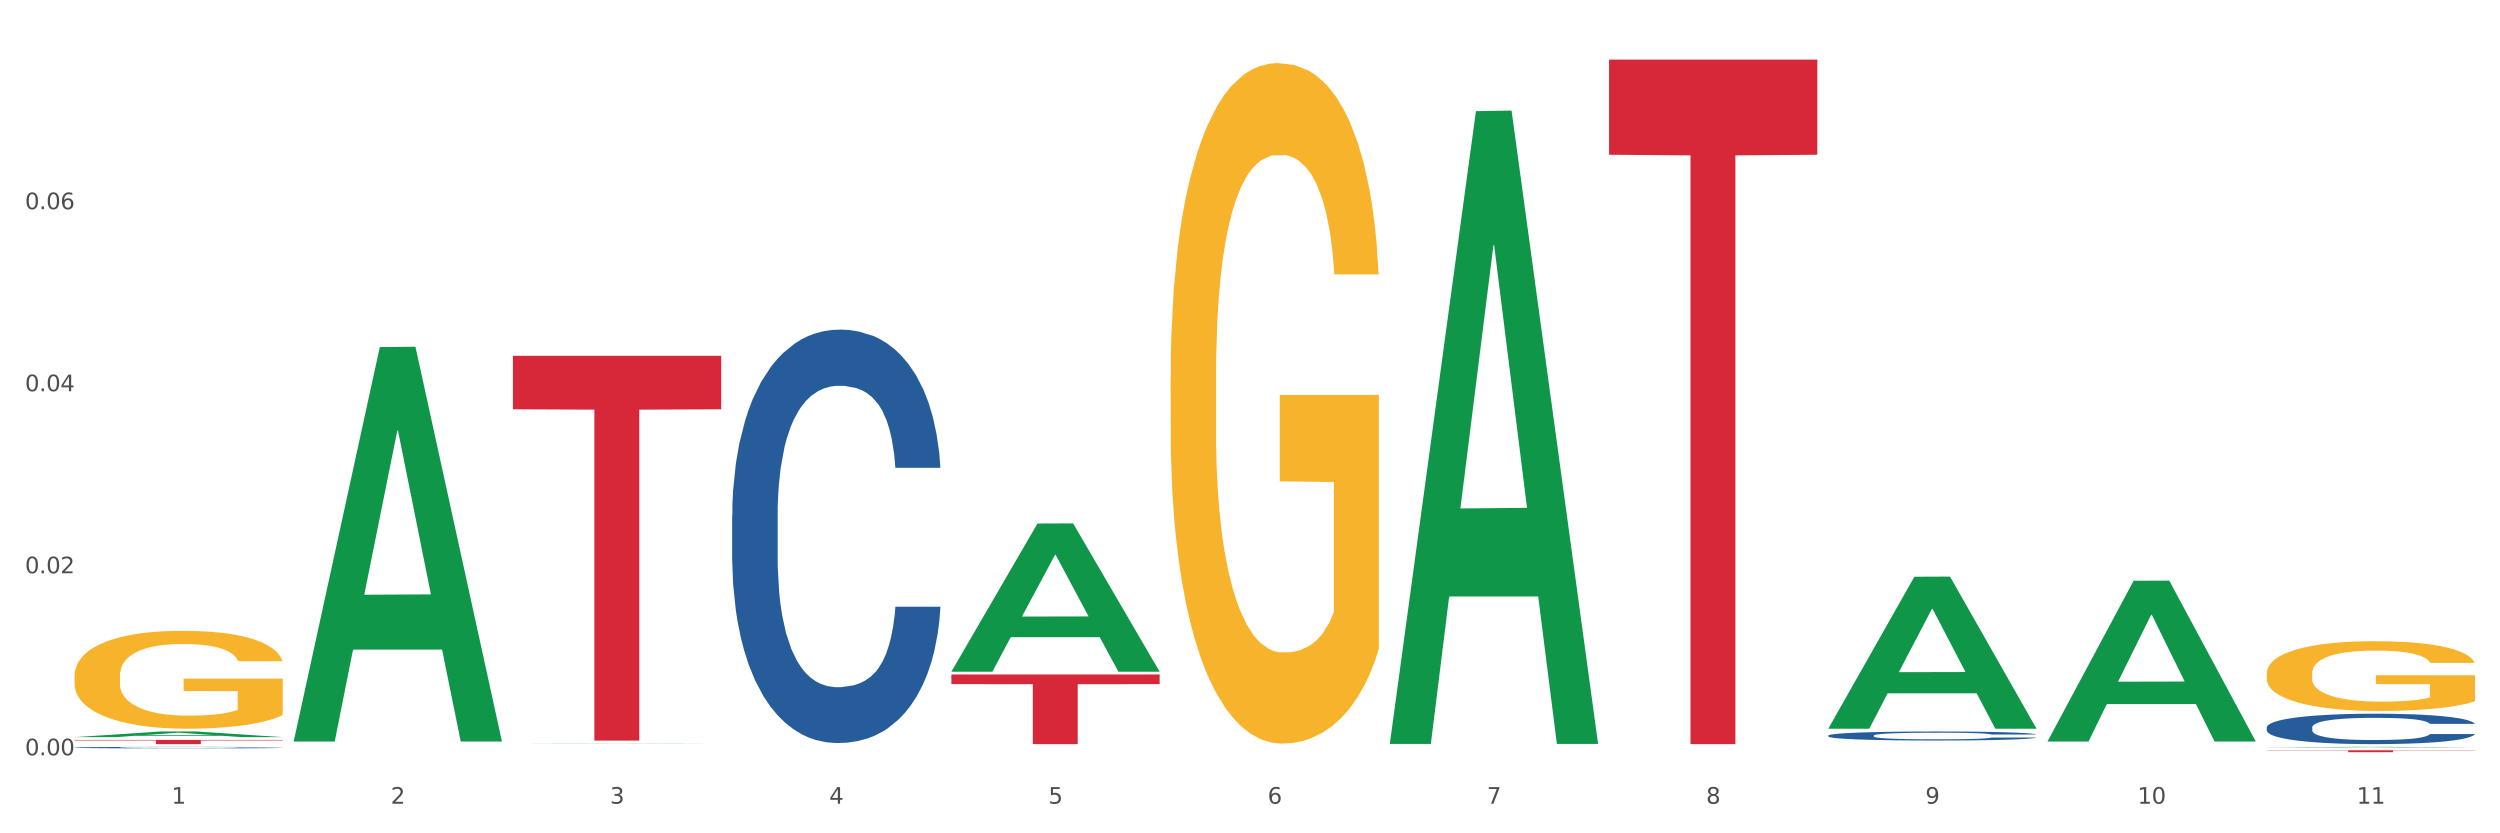 <?xml version="1.0" encoding="utf-8" standalone="no"?>
<!DOCTYPE svg PUBLIC "-//W3C//DTD SVG 1.1//EN"
  "http://www.w3.org/Graphics/SVG/1.1/DTD/svg11.dtd">
<svg xmlns:xlink="http://www.w3.org/1999/xlink" width="1080pt" height="360pt" viewBox="0 0 1080 360" xmlns="http://www.w3.org/2000/svg" version="1.1">
 <rect x="0" y="0" width="1080" height="360" fill="#333333" stroke="none"/>
 <defs>
  <style type="text/css">*{stroke-linejoin: round; stroke-linecap: butt}</style>
 </defs>
 <g id="figure_1">
  <g id="patch_1">
   <path d="M 0 360 
L 1080 360 
L 1080 0 
L 0 0 
z
" style="fill: #ffffff; stroke: #ffffff; stroke-linejoin: miter"/>
  </g>
  <g id="axes_1">
   <g id="matplotlib.axis_1">
    <g id="xtick_1">
     <g id="text_1">
      <!-- 1 -->
      <g style="fill: #4d4d4d" transform="translate(74.106 347.204) scale(0.096 -0.096)">
       <defs>
        <path id="DejaVuSans-31" d="M 794 531 
L 1825 531 
L 1825 4091 
L 703 3866 
L 703 4441 
L 1819 4666 
L 2450 4666 
L 2450 531 
L 3481 531 
L 3481 0 
L 794 0 
L 794 531 
z
" transform="scale(0.016)"/>
       </defs>
       <use xlink:href="#DejaVuSans-31"/>
      </g>
     </g>
    </g>
    <g id="xtick_2">
     <g id="text_2">
      <!-- 2 -->
      <g style="fill: #4d4d4d" transform="translate(168.812 347.204) scale(0.096 -0.096)">
       <defs>
        <path id="DejaVuSans-32" d="M 1228 531 
L 3431 531 
L 3431 0 
L 469 0 
L 469 531 
Q 828 903 1448 1529 
Q 2069 2156 2228 2338 
Q 2531 2678 2651 2914 
Q 2772 3150 2772 3378 
Q 2772 3750 2511 3984 
Q 2250 4219 1831 4219 
Q 1534 4219 1204 4116 
Q 875 4013 500 3803 
L 500 4441 
Q 881 4594 1212 4672 
Q 1544 4750 1819 4750 
Q 2544 4750 2975 4387 
Q 3406 4025 3406 3419 
Q 3406 3131 3298 2873 
Q 3191 2616 2906 2266 
Q 2828 2175 2409 1742 
Q 1991 1309 1228 531 
z
" transform="scale(0.016)"/>
       </defs>
       <use xlink:href="#DejaVuSans-32"/>
      </g>
     </g>
    </g>
    <g id="xtick_3">
     <g id="text_3">
      <!-- 3 -->
      <g style="fill: #4d4d4d" transform="translate(263.517 347.204) scale(0.096 -0.096)">
       <defs>
        <path id="DejaVuSans-33" d="M 2597 2516 
Q 3050 2419 3304 2112 
Q 3559 1806 3559 1356 
Q 3559 666 3084 287 
Q 2609 -91 1734 -91 
Q 1441 -91 1130 -33 
Q 819 25 488 141 
L 488 750 
Q 750 597 1062 519 
Q 1375 441 1716 441 
Q 2309 441 2620 675 
Q 2931 909 2931 1356 
Q 2931 1769 2642 2001 
Q 2353 2234 1838 2234 
L 1294 2234 
L 1294 2753 
L 1863 2753 
Q 2328 2753 2575 2939 
Q 2822 3125 2822 3475 
Q 2822 3834 2567 4026 
Q 2313 4219 1838 4219 
Q 1578 4219 1281 4162 
Q 984 4106 628 3988 
L 628 4550 
Q 988 4650 1302 4700 
Q 1616 4750 1894 4750 
Q 2613 4750 3031 4423 
Q 3450 4097 3450 3541 
Q 3450 3153 3228 2886 
Q 3006 2619 2597 2516 
z
" transform="scale(0.016)"/>
       </defs>
       <use xlink:href="#DejaVuSans-33"/>
      </g>
     </g>
    </g>
    <g id="xtick_4">
     <g id="text_4">
      <!-- 4 -->
      <g style="fill: #4d4d4d" transform="translate(358.223 347.204) scale(0.096 -0.096)">
       <defs>
        <path id="DejaVuSans-34" d="M 2419 4116 
L 825 1625 
L 2419 1625 
L 2419 4116 
z
M 2253 4666 
L 3047 4666 
L 3047 1625 
L 3713 1625 
L 3713 1100 
L 3047 1100 
L 3047 0 
L 2419 0 
L 2419 1100 
L 313 1100 
L 313 1709 
L 2253 4666 
z
" transform="scale(0.016)"/>
       </defs>
       <use xlink:href="#DejaVuSans-34"/>
      </g>
     </g>
    </g>
    <g id="xtick_5">
     <g id="text_5">
      <!-- 5 -->
      <g style="fill: #4d4d4d" transform="translate(452.928 347.204) scale(0.096 -0.096)">
       <defs>
        <path id="DejaVuSans-35" d="M 691 4666 
L 3169 4666 
L 3169 4134 
L 1269 4134 
L 1269 2991 
Q 1406 3038 1543 3061 
Q 1681 3084 1819 3084 
Q 2600 3084 3056 2656 
Q 3513 2228 3513 1497 
Q 3513 744 3044 326 
Q 2575 -91 1722 -91 
Q 1428 -91 1123 -41 
Q 819 9 494 109 
L 494 744 
Q 775 591 1075 516 
Q 1375 441 1709 441 
Q 2250 441 2565 725 
Q 2881 1009 2881 1497 
Q 2881 1984 2565 2268 
Q 2250 2553 1709 2553 
Q 1456 2553 1204 2497 
Q 953 2441 691 2322 
L 691 4666 
z
" transform="scale(0.016)"/>
       </defs>
       <use xlink:href="#DejaVuSans-35"/>
      </g>
     </g>
    </g>
    <g id="xtick_6">
     <g id="text_6">
      <!-- 6 -->
      <g style="fill: #4d4d4d" transform="translate(547.634 347.204) scale(0.096 -0.096)">
       <defs>
        <path id="DejaVuSans-36" d="M 2113 2584 
Q 1688 2584 1439 2293 
Q 1191 2003 1191 1497 
Q 1191 994 1439 701 
Q 1688 409 2113 409 
Q 2538 409 2786 701 
Q 3034 994 3034 1497 
Q 3034 2003 2786 2293 
Q 2538 2584 2113 2584 
z
M 3366 4563 
L 3366 3988 
Q 3128 4100 2886 4159 
Q 2644 4219 2406 4219 
Q 1781 4219 1451 3797 
Q 1122 3375 1075 2522 
Q 1259 2794 1537 2939 
Q 1816 3084 2150 3084 
Q 2853 3084 3261 2657 
Q 3669 2231 3669 1497 
Q 3669 778 3244 343 
Q 2819 -91 2113 -91 
Q 1303 -91 875 529 
Q 447 1150 447 2328 
Q 447 3434 972 4092 
Q 1497 4750 2381 4750 
Q 2619 4750 2861 4703 
Q 3103 4656 3366 4563 
z
" transform="scale(0.016)"/>
       </defs>
       <use xlink:href="#DejaVuSans-36"/>
      </g>
     </g>
    </g>
    <g id="xtick_7">
     <g id="text_7">
      <!-- 7 -->
      <g style="fill: #4d4d4d" transform="translate(642.339 347.204) scale(0.096 -0.096)">
       <defs>
        <path id="DejaVuSans-37" d="M 525 4666 
L 3525 4666 
L 3525 4397 
L 1831 0 
L 1172 0 
L 2766 4134 
L 525 4134 
L 525 4666 
z
" transform="scale(0.016)"/>
       </defs>
       <use xlink:href="#DejaVuSans-37"/>
      </g>
     </g>
    </g>
    <g id="xtick_8">
     <g id="text_8">
      <!-- 8 -->
      <g style="fill: #4d4d4d" transform="translate(737.044 347.204) scale(0.096 -0.096)">
       <defs>
        <path id="DejaVuSans-38" d="M 2034 2216 
Q 1584 2216 1326 1975 
Q 1069 1734 1069 1313 
Q 1069 891 1326 650 
Q 1584 409 2034 409 
Q 2484 409 2743 651 
Q 3003 894 3003 1313 
Q 3003 1734 2745 1975 
Q 2488 2216 2034 2216 
z
M 1403 2484 
Q 997 2584 770 2862 
Q 544 3141 544 3541 
Q 544 4100 942 4425 
Q 1341 4750 2034 4750 
Q 2731 4750 3128 4425 
Q 3525 4100 3525 3541 
Q 3525 3141 3298 2862 
Q 3072 2584 2669 2484 
Q 3125 2378 3379 2068 
Q 3634 1759 3634 1313 
Q 3634 634 3220 271 
Q 2806 -91 2034 -91 
Q 1263 -91 848 271 
Q 434 634 434 1313 
Q 434 1759 690 2068 
Q 947 2378 1403 2484 
z
M 1172 3481 
Q 1172 3119 1398 2916 
Q 1625 2713 2034 2713 
Q 2441 2713 2670 2916 
Q 2900 3119 2900 3481 
Q 2900 3844 2670 4047 
Q 2441 4250 2034 4250 
Q 1625 4250 1398 4047 
Q 1172 3844 1172 3481 
z
" transform="scale(0.016)"/>
       </defs>
       <use xlink:href="#DejaVuSans-38"/>
      </g>
     </g>
    </g>
    <g id="xtick_9">
     <g id="text_9">
      <!-- 9 -->
      <g style="fill: #4d4d4d" transform="translate(831.75 347.204) scale(0.096 -0.096)">
       <defs>
        <path id="DejaVuSans-39" d="M 703 97 
L 703 672 
Q 941 559 1184 500 
Q 1428 441 1663 441 
Q 2288 441 2617 861 
Q 2947 1281 2994 2138 
Q 2813 1869 2534 1725 
Q 2256 1581 1919 1581 
Q 1219 1581 811 2004 
Q 403 2428 403 3163 
Q 403 3881 828 4315 
Q 1253 4750 1959 4750 
Q 2769 4750 3195 4129 
Q 3622 3509 3622 2328 
Q 3622 1225 3098 567 
Q 2575 -91 1691 -91 
Q 1453 -91 1209 -44 
Q 966 3 703 97 
z
M 1959 2075 
Q 2384 2075 2632 2365 
Q 2881 2656 2881 3163 
Q 2881 3666 2632 3958 
Q 2384 4250 1959 4250 
Q 1534 4250 1286 3958 
Q 1038 3666 1038 3163 
Q 1038 2656 1286 2365 
Q 1534 2075 1959 2075 
z
" transform="scale(0.016)"/>
       </defs>
       <use xlink:href="#DejaVuSans-39"/>
      </g>
     </g>
    </g>
    <g id="xtick_10">
     <g id="text_10">
      <!-- 10 -->
      <g style="fill: #4d4d4d" transform="translate(923.401 347.204) scale(0.096 -0.096)">
       <defs>
        <path id="DejaVuSans-30" d="M 2034 4250 
Q 1547 4250 1301 3770 
Q 1056 3291 1056 2328 
Q 1056 1369 1301 889 
Q 1547 409 2034 409 
Q 2525 409 2770 889 
Q 3016 1369 3016 2328 
Q 3016 3291 2770 3770 
Q 2525 4250 2034 4250 
z
M 2034 4750 
Q 2819 4750 3233 4129 
Q 3647 3509 3647 2328 
Q 3647 1150 3233 529 
Q 2819 -91 2034 -91 
Q 1250 -91 836 529 
Q 422 1150 422 2328 
Q 422 3509 836 4129 
Q 1250 4750 2034 4750 
z
" transform="scale(0.016)"/>
       </defs>
       <use xlink:href="#DejaVuSans-31"/>
       <use xlink:href="#DejaVuSans-30" transform="translate(63.623 0)"/>
      </g>
     </g>
    </g>
    <g id="xtick_11">
     <g id="text_11">
      <!-- 11 -->
      <g style="fill: #4d4d4d" transform="translate(1018.107 347.204) scale(0.096 -0.096)">
       <use xlink:href="#DejaVuSans-31"/>
       <use xlink:href="#DejaVuSans-31" transform="translate(63.623 0)"/>
      </g>
     </g>
    </g>
    <g id="xtick_12"/>
    <g id="xtick_13"/>
    <g id="xtick_14"/>
    <g id="xtick_15"/>
    <g id="xtick_16"/>
    <g id="xtick_17"/>
    <g id="xtick_18"/>
    <g id="xtick_19"/>
    <g id="xtick_20"/>
    <g id="xtick_21"/>
   </g>
   <g id="matplotlib.axis_2">
    <g id="ytick_1">
     <g id="text_12">
      <!-- 0.00 -->
      <g style="fill: #4d4d4d" transform="translate(10.8 326.296) scale(0.096 -0.096)">
       <defs>
        <path id="DejaVuSans-2e" d="M 684 794 
L 1344 794 
L 1344 0 
L 684 0 
L 684 794 
z
" transform="scale(0.016)"/>
       </defs>
       <use xlink:href="#DejaVuSans-30"/>
       <use xlink:href="#DejaVuSans-2e" transform="translate(63.623 0)"/>
       <use xlink:href="#DejaVuSans-30" transform="translate(95.41 0)"/>
       <use xlink:href="#DejaVuSans-30" transform="translate(159.033 0)"/>
      </g>
     </g>
    </g>
    <g id="ytick_2">
     <g id="text_13">
      <!-- 0.02 -->
      <g style="fill: #4d4d4d" transform="translate(10.8 247.656) scale(0.096 -0.096)">
       <use xlink:href="#DejaVuSans-30"/>
       <use xlink:href="#DejaVuSans-2e" transform="translate(63.623 0)"/>
       <use xlink:href="#DejaVuSans-30" transform="translate(95.41 0)"/>
       <use xlink:href="#DejaVuSans-32" transform="translate(159.033 0)"/>
      </g>
     </g>
    </g>
    <g id="ytick_3">
     <g id="text_14">
      <!-- 0.04 -->
      <g style="fill: #4d4d4d" transform="translate(10.8 169.016) scale(0.096 -0.096)">
       <use xlink:href="#DejaVuSans-30"/>
       <use xlink:href="#DejaVuSans-2e" transform="translate(63.623 0)"/>
       <use xlink:href="#DejaVuSans-30" transform="translate(95.41 0)"/>
       <use xlink:href="#DejaVuSans-34" transform="translate(159.033 0)"/>
      </g>
     </g>
    </g>
    <g id="ytick_4">
     <g id="text_15">
      <!-- 0.06 -->
      <g style="fill: #4d4d4d" transform="translate(10.8 90.376) scale(0.096 -0.096)">
       <use xlink:href="#DejaVuSans-30"/>
       <use xlink:href="#DejaVuSans-2e" transform="translate(63.623 0)"/>
       <use xlink:href="#DejaVuSans-30" transform="translate(95.41 0)"/>
       <use xlink:href="#DejaVuSans-36" transform="translate(159.033 0)"/>
      </g>
     </g>
    </g>
    <g id="ytick_5"/>
    <g id="ytick_6"/>
    <g id="ytick_7"/>
    <g id="ytick_8"/>
   </g>
   <g id="PolyCollection_1">
    <path d="M 32.175 318.447 
L 32.268 318.445 
L 69.369 315.998 
L 84.766 315.996 
L 122.145 318.452 
L 104.337 318.452 
L 96.267 317.88 
L 57.96 317.88 
L 57.682 317.889 
L 49.891 318.452 
L 32.175 318.452 
L 32.175 318.447 
L 62.783 317.539 
L 91.444 317.536 
L 77.253 316.519 
L 77.067 316.515 
L 76.882 316.522 
L 62.691 317.536 
L 62.783 317.539 
L 32.175 318.447 
z
" clip-path="url(#pa4c25d4a3a)" style="fill: #109648"/>
    <path d="M 979.23 314.228 
L 979.336 314.216 
L 979.336 313.88 
L 979.655 313.424 
L 980.825 312.584 
L 982.314 311.949 
L 984.866 311.205 
L 986.249 310.893 
L 988.057 310.545 
L 991.779 309.981 
L 996.033 309.502 
L 999.01 309.238 
L 1001.244 309.07 
L 1006.242 308.77 
L 1009.114 308.638 
L 1012.091 308.53 
L 1014.644 308.458 
L 1018.898 308.374 
L 1022.301 308.338 
L 1026.236 308.326 
L 1029.532 308.338 
L 1033.893 308.386 
L 1040.273 308.53 
L 1042.719 308.614 
L 1046.016 308.758 
L 1049.419 308.95 
L 1052.184 309.142 
L 1055.375 309.418 
L 1058.672 309.777 
L 1061.862 310.233 
L 1064.095 310.653 
L 1065.903 311.097 
L 1067.498 311.637 
L 1068.668 312.225 
L 1069.2 312.716 
L 1049.738 312.716 
L 1049.207 312.272 
L 1048.143 311.793 
L 1047.08 311.469 
L 1045.91 311.205 
L 1044.102 310.905 
L 1042.507 310.713 
L 1039.848 310.485 
L 1037.402 310.341 
L 1035.381 310.257 
L 1032.935 310.185 
L 1027.724 310.113 
L 1024.002 310.113 
L 1021.663 310.137 
L 1018.791 310.197 
L 1016.345 310.281 
L 1013.474 310.425 
L 1011.24 310.581 
L 1009.007 310.785 
L 1007.731 310.929 
L 1005.817 311.193 
L 1004.541 311.409 
L 1002.839 311.781 
L 1001.882 312.045 
L 1000.18 312.728 
L 999.436 313.232 
L 999.117 313.58 
L 998.904 313.964 
L 998.904 315.835 
L 999.542 316.675 
L 1000.074 317.035 
L 1000.925 317.442 
L 1002.52 317.97 
L 1004.86 318.486 
L 1007.306 318.858 
L 1009.326 319.086 
L 1011.24 319.254 
L 1013.155 319.386 
L 1015.494 319.506 
L 1017.409 319.578 
L 1020.28 319.649 
L 1023.683 319.685 
L 1026.342 319.685 
L 1031.766 319.626 
L 1034.212 319.566 
L 1036.551 319.482 
L 1039.104 319.35 
L 1041.124 319.206 
L 1042.294 319.098 
L 1044.208 318.87 
L 1045.697 318.63 
L 1046.973 318.354 
L 1047.824 318.114 
L 1048.781 317.754 
L 1049.526 317.346 
L 1049.738 317.131 
L 1069.2 317.131 
L 1068.775 317.562 
L 1068.03 317.982 
L 1066.541 318.546 
L 1065.371 318.87 
L 1063.564 319.266 
L 1061.649 319.602 
L 1058.991 319.973 
L 1056.545 320.249 
L 1053.992 320.489 
L 1051.227 320.705 
L 1046.229 321.005 
L 1044.421 321.089 
L 1040.592 321.233 
L 1037.615 321.317 
L 1033.254 321.401 
L 1028.788 321.449 
L 1024.109 321.461 
L 1019.961 321.437 
L 1015.388 321.365 
L 1012.517 321.293 
L 1009.326 321.185 
L 1005.604 321.017 
L 1002.095 320.813 
L 998.798 320.573 
L 995.714 320.297 
L 992.842 319.985 
L 989.12 319.47 
L 986.355 318.966 
L 984.334 318.498 
L 982.952 318.102 
L 981.569 317.598 
L 980.825 317.25 
L 979.655 316.411 
L 979.23 315.631 
L 979.23 314.228 
z
" clip-path="url(#pa4c25d4a3a)" style="fill: #255c99"/>
    <path d="M 789.819 317.756 
L 789.925 317.753 
L 789.925 317.653 
L 790.244 317.518 
L 791.414 317.269 
L 792.903 317.08 
L 795.455 316.859 
L 796.838 316.767 
L 798.646 316.663 
L 802.368 316.496 
L 806.622 316.354 
L 809.6 316.276 
L 811.833 316.226 
L 816.831 316.137 
L 819.703 316.098 
L 822.68 316.065 
L 825.233 316.044 
L 829.487 316.019 
L 832.89 316.009 
L 836.825 316.005 
L 840.121 316.009 
L 844.482 316.023 
L 850.862 316.065 
L 853.308 316.09 
L 856.605 316.133 
L 860.008 316.19 
L 862.773 316.247 
L 865.964 316.329 
L 869.261 316.436 
L 872.451 316.571 
L 874.684 316.696 
L 876.492 316.827 
L 878.087 316.987 
L 879.257 317.162 
L 879.789 317.308 
L 860.327 317.308 
L 859.796 317.176 
L 858.732 317.034 
L 857.669 316.938 
L 856.499 316.859 
L 854.691 316.77 
L 853.096 316.713 
L 850.437 316.646 
L 847.991 316.603 
L 845.97 316.578 
L 843.524 316.557 
L 838.313 316.535 
L 834.591 316.535 
L 832.252 316.542 
L 829.38 316.56 
L 826.934 316.585 
L 824.063 316.628 
L 821.83 316.674 
L 819.596 316.735 
L 818.32 316.777 
L 816.406 316.856 
L 815.13 316.92 
L 813.428 317.03 
L 812.471 317.108 
L 810.769 317.311 
L 810.025 317.461 
L 809.706 317.564 
L 809.493 317.678 
L 809.493 318.233 
L 810.131 318.482 
L 810.663 318.589 
L 811.514 318.71 
L 813.109 318.867 
L 815.449 319.02 
L 817.895 319.13 
L 819.915 319.198 
L 821.83 319.248 
L 823.744 319.287 
L 826.083 319.323 
L 827.998 319.344 
L 830.869 319.365 
L 834.272 319.376 
L 836.931 319.376 
L 842.355 319.358 
L 844.801 319.34 
L 847.14 319.315 
L 849.693 319.276 
L 851.713 319.234 
L 852.883 319.201 
L 854.797 319.134 
L 856.286 319.063 
L 857.562 318.981 
L 858.413 318.91 
L 859.37 318.803 
L 860.115 318.682 
L 860.327 318.618 
L 879.789 318.618 
L 879.364 318.746 
L 878.619 318.87 
L 877.13 319.038 
L 875.961 319.134 
L 874.153 319.251 
L 872.238 319.351 
L 869.58 319.461 
L 867.134 319.543 
L 864.581 319.614 
L 861.816 319.678 
L 856.818 319.767 
L 855.01 319.792 
L 851.181 319.835 
L 848.204 319.86 
L 843.843 319.885 
L 839.377 319.899 
L 834.698 319.903 
L 830.55 319.896 
L 825.977 319.874 
L 823.106 319.853 
L 819.915 319.821 
L 816.193 319.771 
L 812.684 319.711 
L 809.387 319.639 
L 806.303 319.557 
L 803.431 319.465 
L 799.709 319.312 
L 796.944 319.162 
L 794.924 319.024 
L 793.541 318.906 
L 792.158 318.757 
L 791.414 318.653 
L 790.244 318.404 
L 789.819 318.173 
L 789.819 317.756 
z
" clip-path="url(#pa4c25d4a3a)" style="fill: #255c99"/>
    <path d="M 316.291 222.637 
L 316.398 222.474 
L 316.398 217.906 
L 316.717 211.708 
L 317.887 200.289 
L 319.376 191.644 
L 321.928 181.531 
L 323.31 177.29 
L 325.118 172.559 
L 328.84 164.893 
L 333.094 158.368 
L 336.072 154.779 
L 338.305 152.495 
L 343.304 148.417 
L 346.175 146.623 
L 349.153 145.155 
L 351.705 144.176 
L 355.959 143.035 
L 359.362 142.545 
L 363.297 142.382 
L 366.594 142.545 
L 370.954 143.198 
L 377.335 145.155 
L 379.781 146.297 
L 383.078 148.254 
L 386.481 150.864 
L 389.246 153.474 
L 392.436 157.226 
L 395.733 162.119 
L 398.924 168.318 
L 401.157 174.027 
L 402.965 180.063 
L 404.56 187.403 
L 405.73 195.396 
L 406.262 202.084 
L 386.8 202.084 
L 386.268 196.048 
L 385.205 189.523 
L 384.141 185.119 
L 382.971 181.531 
L 381.164 177.453 
L 379.568 174.843 
L 376.91 171.744 
L 374.464 169.786 
L 372.443 168.644 
L 369.997 167.666 
L 364.786 166.687 
L 361.064 166.687 
L 358.724 167.013 
L 355.853 167.829 
L 353.407 168.97 
L 350.535 170.928 
L 348.302 173.048 
L 346.069 175.821 
L 344.793 177.779 
L 342.878 181.368 
L 341.602 184.304 
L 339.901 189.36 
L 338.944 192.949 
L 337.242 202.247 
L 336.498 209.098 
L 336.178 213.828 
L 335.966 219.048 
L 335.966 244.495 
L 336.604 255.913 
L 337.136 260.807 
L 337.986 266.353 
L 339.582 273.53 
L 341.921 280.544 
L 344.367 285.601 
L 346.388 288.7 
L 348.302 290.984 
L 350.216 292.778 
L 352.556 294.409 
L 354.47 295.388 
L 357.342 296.367 
L 360.745 296.856 
L 363.403 296.856 
L 368.827 296.04 
L 371.273 295.225 
L 373.613 294.083 
L 376.165 292.289 
L 378.186 290.331 
L 379.356 288.863 
L 381.27 285.764 
L 382.759 282.501 
L 384.035 278.75 
L 384.886 275.487 
L 385.843 270.594 
L 386.587 265.048 
L 386.8 262.111 
L 406.262 262.111 
L 405.836 267.984 
L 405.092 273.693 
L 403.603 281.36 
L 402.433 285.764 
L 400.625 291.147 
L 398.711 295.714 
L 396.052 300.771 
L 393.606 304.522 
L 391.054 307.785 
L 388.289 310.721 
L 383.291 314.799 
L 381.483 315.941 
L 377.654 317.898 
L 374.676 319.04 
L 370.316 320.182 
L 365.849 320.834 
L 361.17 320.997 
L 357.023 320.671 
L 352.45 319.693 
L 349.578 318.714 
L 346.388 317.246 
L 342.666 314.962 
L 339.156 312.189 
L 335.859 308.927 
L 332.775 305.175 
L 329.904 300.934 
L 326.182 293.92 
L 323.417 287.069 
L 321.396 280.707 
L 320.014 275.324 
L 318.631 268.473 
L 317.887 263.743 
L 316.717 252.324 
L 316.291 241.722 
L 316.291 222.637 
z
" clip-path="url(#pa4c25d4a3a)" style="fill: #255c99"/>
    <path d="M 32.175 322.944 
L 32.281 322.943 
L 32.281 322.926 
L 32.6 322.903 
L 33.77 322.861 
L 35.259 322.83 
L 37.811 322.792 
L 39.194 322.777 
L 41.002 322.759 
L 44.724 322.731 
L 48.978 322.707 
L 51.956 322.694 
L 54.189 322.686 
L 59.187 322.671 
L 62.059 322.664 
L 65.036 322.659 
L 67.589 322.655 
L 71.843 322.651 
L 75.246 322.649 
L 79.181 322.648 
L 82.477 322.649 
L 86.838 322.651 
L 93.219 322.659 
L 95.665 322.663 
L 98.961 322.67 
L 102.365 322.68 
L 105.13 322.689 
L 108.32 322.703 
L 111.617 322.721 
L 114.807 322.744 
L 117.041 322.765 
L 118.848 322.787 
L 120.444 322.814 
L 121.613 322.843 
L 122.145 322.868 
L 102.684 322.868 
L 102.152 322.846 
L 101.088 322.822 
L 100.025 322.806 
L 98.855 322.792 
L 97.047 322.777 
L 95.452 322.768 
L 92.793 322.756 
L 90.347 322.749 
L 88.327 322.745 
L 85.881 322.741 
L 80.67 322.738 
L 76.947 322.738 
L 74.608 322.739 
L 71.736 322.742 
L 69.29 322.746 
L 66.419 322.753 
L 64.186 322.761 
L 61.952 322.771 
L 60.676 322.779 
L 58.762 322.792 
L 57.486 322.803 
L 55.784 322.821 
L 54.827 322.834 
L 53.126 322.869 
L 52.381 322.894 
L 52.062 322.911 
L 51.849 322.93 
L 51.849 323.024 
L 52.487 323.066 
L 53.019 323.084 
L 53.87 323.104 
L 55.465 323.131 
L 57.805 323.157 
L 60.251 323.175 
L 62.271 323.187 
L 64.186 323.195 
L 66.1 323.202 
L 68.44 323.208 
L 70.354 323.211 
L 73.225 323.215 
L 76.628 323.217 
L 79.287 323.217 
L 84.711 323.214 
L 87.157 323.211 
L 89.496 323.206 
L 92.049 323.2 
L 94.069 323.193 
L 95.239 323.187 
L 97.153 323.176 
L 98.642 323.164 
L 99.919 323.15 
L 100.769 323.138 
L 101.726 323.12 
L 102.471 323.1 
L 102.684 323.089 
L 122.145 323.089 
L 121.72 323.11 
L 120.975 323.131 
L 119.487 323.16 
L 118.317 323.176 
L 116.509 323.196 
L 114.595 323.212 
L 111.936 323.231 
L 109.49 323.245 
L 106.937 323.257 
L 104.172 323.268 
L 99.174 323.283 
L 97.366 323.287 
L 93.538 323.294 
L 90.56 323.298 
L 86.2 323.303 
L 81.733 323.305 
L 77.054 323.306 
L 72.906 323.304 
L 68.333 323.301 
L 65.462 323.297 
L 62.271 323.292 
L 58.549 323.283 
L 55.04 323.273 
L 51.743 323.261 
L 48.659 323.247 
L 45.788 323.232 
L 42.065 323.206 
L 39.3 323.181 
L 37.28 323.157 
L 35.897 323.137 
L 34.515 323.112 
L 33.77 323.095 
L 32.6 323.053 
L 32.175 323.014 
L 32.175 322.944 
z
" clip-path="url(#pa4c25d4a3a)" style="fill: #255c99"/>
    <path d="M 32.175 292.06 
L 32.281 292.021 
L 32.281 290.631 
L 32.494 289.434 
L 33.556 286.537 
L 35.149 284.143 
L 36.318 282.868 
L 37.486 281.825 
L 38.867 280.783 
L 40.567 279.701 
L 43.647 278.118 
L 45.559 277.307 
L 47.896 276.457 
L 52.145 275.221 
L 55.225 274.526 
L 58.412 273.947 
L 63.617 273.251 
L 67.016 272.942 
L 70.627 272.711 
L 74.983 272.556 
L 78.275 272.518 
L 85.499 272.633 
L 91.659 272.981 
L 94.634 273.251 
L 98.458 273.715 
L 100.476 274.024 
L 103.769 274.642 
L 107.168 275.453 
L 109.505 276.148 
L 113.01 277.461 
L 115.666 278.774 
L 118.109 280.396 
L 119.383 281.516 
L 120.339 282.559 
L 121.189 283.756 
L 122.039 285.649 
L 102.919 285.649 
L 102.175 284.297 
L 101.007 283.023 
L 99.307 281.787 
L 97.82 281.014 
L 95.271 280.049 
L 92.934 279.431 
L 90.491 278.967 
L 87.517 278.581 
L 85.18 278.388 
L 81.887 278.234 
L 75.407 278.272 
L 71.052 278.581 
L 68.078 278.967 
L 66.166 279.315 
L 64.467 279.701 
L 62.555 280.242 
L 60.324 281.053 
L 58.731 281.787 
L 57.137 282.714 
L 55.863 283.641 
L 54.694 284.722 
L 53.738 285.881 
L 52.995 287.078 
L 52.357 288.546 
L 51.826 290.979 
L 51.826 296.27 
L 52.039 297.467 
L 52.57 299.051 
L 53.207 300.248 
L 54.269 301.677 
L 55.225 302.642 
L 57.031 304.033 
L 59.049 305.191 
L 60.643 305.925 
L 62.236 306.543 
L 64.998 307.393 
L 68.078 308.088 
L 70.734 308.513 
L 74.345 308.899 
L 76.788 309.054 
L 78.913 309.131 
L 84.118 309.131 
L 87.835 309.015 
L 91.978 308.745 
L 95.165 308.397 
L 97.82 307.972 
L 100.795 307.277 
L 102.707 306.62 
L 102.707 298.549 
L 79.338 298.51 
L 79.338 293.142 
L 122.145 293.142 
L 122.145 308.899 
L 120.339 309.71 
L 118.321 310.444 
L 116.197 311.101 
L 113.01 311.912 
L 109.186 312.684 
L 105.787 313.225 
L 102.175 313.688 
L 97.927 314.113 
L 92.403 314.499 
L 89.004 314.654 
L 84.755 314.77 
L 79.763 314.808 
L 75.407 314.731 
L 71.159 314.538 
L 66.697 314.19 
L 62.342 313.688 
L 59.049 313.186 
L 55.756 312.568 
L 52.251 311.757 
L 49.489 310.985 
L 47.365 310.289 
L 45.028 309.401 
L 42.479 308.243 
L 40.567 307.2 
L 38.867 306.118 
L 37.061 304.728 
L 35.787 303.531 
L 34.512 302.024 
L 33.768 300.904 
L 32.919 299.166 
L 32.281 296.733 
L 32.175 292.06 
z
" clip-path="url(#pa4c25d4a3a)" style="fill: #f7b32b"/>
    <path d="M 505.702 163.104 
L 505.809 162.835 
L 505.809 153.168 
L 506.021 144.844 
L 507.083 124.704 
L 508.677 108.056 
L 509.845 99.194 
L 511.014 91.944 
L 512.394 84.694 
L 514.094 77.175 
L 517.174 66.165 
L 519.086 60.526 
L 521.423 54.618 
L 525.672 46.026 
L 528.753 41.192 
L 531.939 37.164 
L 537.144 32.331 
L 540.543 30.182 
L 544.155 28.571 
L 548.51 27.497 
L 551.803 27.229 
L 559.026 28.034 
L 565.187 30.451 
L 568.161 32.331 
L 571.985 35.553 
L 574.003 37.701 
L 577.296 41.998 
L 580.695 47.637 
L 583.032 52.47 
L 586.537 61.6 
L 589.193 70.73 
L 591.636 82.008 
L 592.911 89.796 
L 593.867 97.046 
L 594.717 105.37 
L 595.566 118.528 
L 576.446 118.528 
L 575.703 109.13 
L 574.534 100.268 
L 572.835 91.675 
L 571.348 86.305 
L 568.798 79.592 
L 566.461 75.295 
L 564.018 72.073 
L 561.044 69.387 
L 558.707 68.045 
L 555.414 66.971 
L 548.935 67.239 
L 544.58 69.387 
L 541.606 72.073 
L 539.694 74.49 
L 537.994 77.175 
L 536.082 80.934 
L 533.851 86.573 
L 532.258 91.675 
L 530.665 98.12 
L 529.39 104.565 
L 528.222 112.083 
L 527.266 120.139 
L 526.522 128.464 
L 525.885 138.668 
L 525.354 155.585 
L 525.354 192.373 
L 525.566 200.698 
L 526.097 211.707 
L 526.734 220.032 
L 527.797 229.967 
L 528.753 236.68 
L 530.558 246.347 
L 532.577 254.403 
L 534.17 259.505 
L 535.763 263.802 
L 538.525 269.709 
L 541.606 274.543 
L 544.261 277.497 
L 547.873 280.182 
L 550.316 281.256 
L 552.44 281.793 
L 557.645 281.793 
L 561.363 280.988 
L 565.505 279.108 
L 568.692 276.691 
L 571.348 273.737 
L 574.322 268.904 
L 576.234 264.339 
L 576.234 208.216 
L 552.865 207.948 
L 552.865 170.623 
L 595.673 170.623 
L 595.673 280.182 
L 593.867 285.821 
L 591.849 290.923 
L 589.724 295.488 
L 586.537 301.127 
L 582.713 306.498 
L 579.314 310.257 
L 575.703 313.479 
L 571.454 316.433 
L 565.93 319.119 
L 562.531 320.193 
L 558.282 320.998 
L 553.29 321.267 
L 548.935 320.73 
L 544.686 319.387 
L 540.225 316.97 
L 535.87 313.479 
L 532.577 309.989 
L 529.284 305.692 
L 525.778 300.053 
L 523.017 294.682 
L 520.892 289.849 
L 518.555 283.673 
L 516.006 275.617 
L 514.094 268.367 
L 512.394 260.848 
L 510.589 251.181 
L 509.314 242.857 
L 508.039 232.384 
L 507.296 224.597 
L 506.446 212.513 
L 505.809 195.596 
L 505.702 163.104 
z
" clip-path="url(#pa4c25d4a3a)" style="fill: #f7b32b"/>
    <path d="M 979.23 290.932 
L 979.336 290.904 
L 979.336 289.914 
L 979.548 289.061 
L 980.611 286.997 
L 982.204 285.291 
L 983.372 284.383 
L 984.541 283.64 
L 985.922 282.897 
L 987.621 282.127 
L 990.702 280.999 
L 992.614 280.421 
L 994.951 279.816 
L 999.2 278.935 
L 1002.28 278.44 
L 1005.467 278.027 
L 1010.672 277.532 
L 1014.071 277.312 
L 1017.682 277.147 
L 1022.037 277.036 
L 1025.33 277.009 
L 1032.553 277.091 
L 1038.714 277.339 
L 1041.688 277.532 
L 1045.512 277.862 
L 1047.531 278.082 
L 1050.824 278.522 
L 1054.223 279.1 
L 1056.56 279.595 
L 1060.065 280.531 
L 1062.72 281.466 
L 1065.164 282.622 
L 1066.438 283.42 
L 1067.394 284.163 
L 1068.244 285.016 
L 1069.094 286.364 
L 1049.974 286.364 
L 1049.23 285.401 
L 1048.062 284.493 
L 1046.362 283.613 
L 1044.875 283.062 
L 1042.326 282.374 
L 1039.989 281.934 
L 1037.546 281.604 
L 1034.572 281.329 
L 1032.235 281.191 
L 1028.942 281.081 
L 1022.462 281.109 
L 1018.107 281.329 
L 1015.133 281.604 
L 1013.221 281.852 
L 1011.521 282.127 
L 1009.609 282.512 
L 1007.379 283.09 
L 1005.785 283.613 
L 1004.192 284.273 
L 1002.917 284.933 
L 1001.749 285.704 
L 1000.793 286.529 
L 1000.049 287.382 
L 999.412 288.428 
L 998.881 290.161 
L 998.881 293.931 
L 999.093 294.784 
L 999.624 295.912 
L 1000.262 296.765 
L 1001.324 297.783 
L 1002.28 298.471 
L 1004.086 299.462 
L 1006.104 300.287 
L 1007.697 300.81 
L 1009.291 301.25 
L 1012.052 301.856 
L 1015.133 302.351 
L 1017.788 302.653 
L 1021.4 302.929 
L 1023.843 303.039 
L 1025.968 303.094 
L 1031.172 303.094 
L 1034.89 303.011 
L 1039.033 302.819 
L 1042.22 302.571 
L 1044.875 302.268 
L 1047.849 301.773 
L 1049.761 301.305 
L 1049.761 295.554 
L 1026.392 295.527 
L 1026.392 291.702 
L 1069.2 291.702 
L 1069.2 302.929 
L 1067.394 303.506 
L 1065.376 304.029 
L 1063.252 304.497 
L 1060.065 305.075 
L 1056.241 305.625 
L 1052.842 306.01 
L 1049.23 306.341 
L 1044.981 306.643 
L 1039.458 306.918 
L 1036.059 307.028 
L 1031.81 307.111 
L 1026.817 307.139 
L 1022.462 307.083 
L 1018.213 306.946 
L 1013.752 306.698 
L 1009.397 306.341 
L 1006.104 305.983 
L 1002.811 305.543 
L 999.306 304.965 
L 996.544 304.414 
L 994.42 303.919 
L 992.083 303.286 
L 989.533 302.461 
L 987.621 301.718 
L 985.922 300.948 
L 984.116 299.957 
L 982.841 299.104 
L 981.567 298.031 
L 980.823 297.233 
L 979.973 295.995 
L 979.336 294.261 
L 979.23 290.932 
z
" clip-path="url(#pa4c25d4a3a)" style="fill: #f7b32b"/>
    <path d="M 32.175 319.639 
L 122.145 319.639 
L 122.145 319.893 
L 86.754 319.894 
L 86.754 321.461 
L 67.353 321.461 
L 67.353 319.894 
L 32.175 319.893 
L 32.175 319.641 
L 32.175 319.639 
z
" clip-path="url(#pa4c25d4a3a)" style="fill: #d62839"/>
    <path d="M 221.586 153.713 
L 311.556 153.713 
L 311.556 176.812 
L 276.165 176.968 
L 276.165 319.935 
L 256.764 319.935 
L 256.764 176.968 
L 221.586 176.812 
L 221.586 153.869 
L 221.586 153.713 
z
" clip-path="url(#pa4c25d4a3a)" style="fill: #d62839"/>
    <path d="M 695.113 25.759 
L 785.084 25.759 
L 785.084 66.852 
L 749.692 67.13 
L 749.692 321.461 
L 730.291 321.461 
L 730.291 67.13 
L 695.113 66.852 
L 695.113 26.037 
L 695.113 25.759 
z
" clip-path="url(#pa4c25d4a3a)" style="fill: #d62839"/>
    <path d="M 979.23 324.116 
L 1069.2 324.116 
L 1069.2 324.231 
L 1033.809 324.232 
L 1033.809 324.95 
L 1014.408 324.95 
L 1014.408 324.232 
L 979.23 324.231 
L 979.23 324.116 
L 979.23 324.116 
z
" clip-path="url(#pa4c25d4a3a)" style="fill: #d62839"/>
    <path d="M 410.997 291.366 
L 500.967 291.366 
L 500.967 295.548 
L 465.576 295.577 
L 465.576 321.461 
L 446.175 321.461 
L 446.175 295.577 
L 410.997 295.548 
L 410.997 291.394 
L 410.997 291.366 
z
" clip-path="url(#pa4c25d4a3a)" style="fill: #d62839"/>
    <path d="M 979.23 322.927 
L 979.323 322.927 
L 1016.424 322.649 
L 1031.821 322.648 
L 1069.2 322.928 
L 1051.391 322.928 
L 1043.322 322.863 
L 1005.015 322.863 
L 1004.737 322.864 
L 996.946 322.928 
L 979.23 322.928 
L 979.23 322.927 
L 1009.838 322.824 
L 1038.499 322.824 
L 1024.308 322.708 
L 1024.122 322.707 
L 1023.937 322.708 
L 1009.745 322.824 
L 1009.838 322.824 
L 979.23 322.927 
z
" clip-path="url(#pa4c25d4a3a)" style="fill: #109648"/>
    <path d="M 126.88 320.026 
L 126.973 319.866 
L 164.074 149.943 
L 179.471 149.783 
L 216.851 320.347 
L 199.042 320.347 
L 190.973 280.629 
L 152.666 280.629 
L 152.387 281.269 
L 144.596 320.347 
L 126.88 320.347 
L 126.88 320.026 
L 157.489 256.926 
L 186.15 256.766 
L 171.958 186.138 
L 171.773 185.818 
L 171.587 186.298 
L 157.396 256.766 
L 157.489 256.926 
L 126.88 320.026 
z
" clip-path="url(#pa4c25d4a3a)" style="fill: #109648"/>
    <path d="M 221.586 321.247 
L 221.679 321.247 
L 258.78 321.122 
L 274.177 321.122 
L 311.556 321.248 
L 293.748 321.248 
L 285.678 321.218 
L 247.371 321.218 
L 247.093 321.219 
L 239.302 321.248 
L 221.586 321.248 
L 221.586 321.247 
L 252.194 321.201 
L 280.855 321.201 
L 266.664 321.149 
L 266.478 321.149 
L 266.293 321.149 
L 252.102 321.201 
L 252.194 321.201 
L 221.586 321.247 
z
" clip-path="url(#pa4c25d4a3a)" style="fill: #109648"/>
    <path d="M 410.997 290.058 
L 411.09 289.998 
L 448.191 226.161 
L 463.588 226.1 
L 500.967 290.179 
L 483.159 290.179 
L 475.089 275.257 
L 436.782 275.257 
L 436.504 275.498 
L 428.713 290.179 
L 410.997 290.179 
L 410.997 290.058 
L 441.605 266.352 
L 470.266 266.292 
L 456.075 239.758 
L 455.889 239.638 
L 455.704 239.819 
L 441.513 266.292 
L 441.605 266.352 
L 410.997 290.058 
z
" clip-path="url(#pa4c25d4a3a)" style="fill: #109648"/>
    <path d="M 600.408 320.869 
L 600.501 320.612 
L 637.602 48.025 
L 652.999 47.768 
L 690.378 321.383 
L 672.57 321.383 
L 664.5 257.668 
L 626.193 257.668 
L 625.915 258.696 
L 618.124 321.383 
L 600.408 321.383 
L 600.408 320.869 
L 631.016 219.645 
L 659.677 219.388 
L 645.486 106.088 
L 645.3 105.574 
L 645.115 106.345 
L 630.924 219.388 
L 631.016 219.645 
L 600.408 320.869 
z
" clip-path="url(#pa4c25d4a3a)" style="fill: #109648"/>
    <path d="M 789.819 314.694 
L 789.912 314.632 
L 827.013 249.147 
L 842.41 249.085 
L 879.789 314.817 
L 861.981 314.817 
L 853.911 299.511 
L 815.604 299.511 
L 815.326 299.758 
L 807.535 314.817 
L 789.819 314.817 
L 789.819 314.694 
L 820.427 290.376 
L 849.088 290.314 
L 834.897 263.096 
L 834.711 262.972 
L 834.526 263.157 
L 820.335 290.314 
L 820.427 290.376 
L 789.819 314.694 
z
" clip-path="url(#pa4c25d4a3a)" style="fill: #109648"/>
    <path d="M 884.524 320.202 
L 884.617 320.136 
L 921.718 250.889 
L 937.115 250.823 
L 974.495 320.332 
L 956.686 320.332 
L 948.616 304.146 
L 910.31 304.146 
L 910.031 304.407 
L 902.24 320.332 
L 884.524 320.332 
L 884.524 320.202 
L 915.133 294.487 
L 943.793 294.421 
L 929.602 265.639 
L 929.417 265.508 
L 929.231 265.704 
L 915.04 294.421 
L 915.133 294.487 
L 884.524 320.202 
z
" clip-path="url(#pa4c25d4a3a)" style="fill: #109648"/>
   </g>
  </g>
 </g>
 <defs>
  <clipPath id="pa4c25d4a3a">
   <rect x="32.175" y="10.8" width="1037.025" height="329.109"/>
  </clipPath>
 </defs>
</svg>
